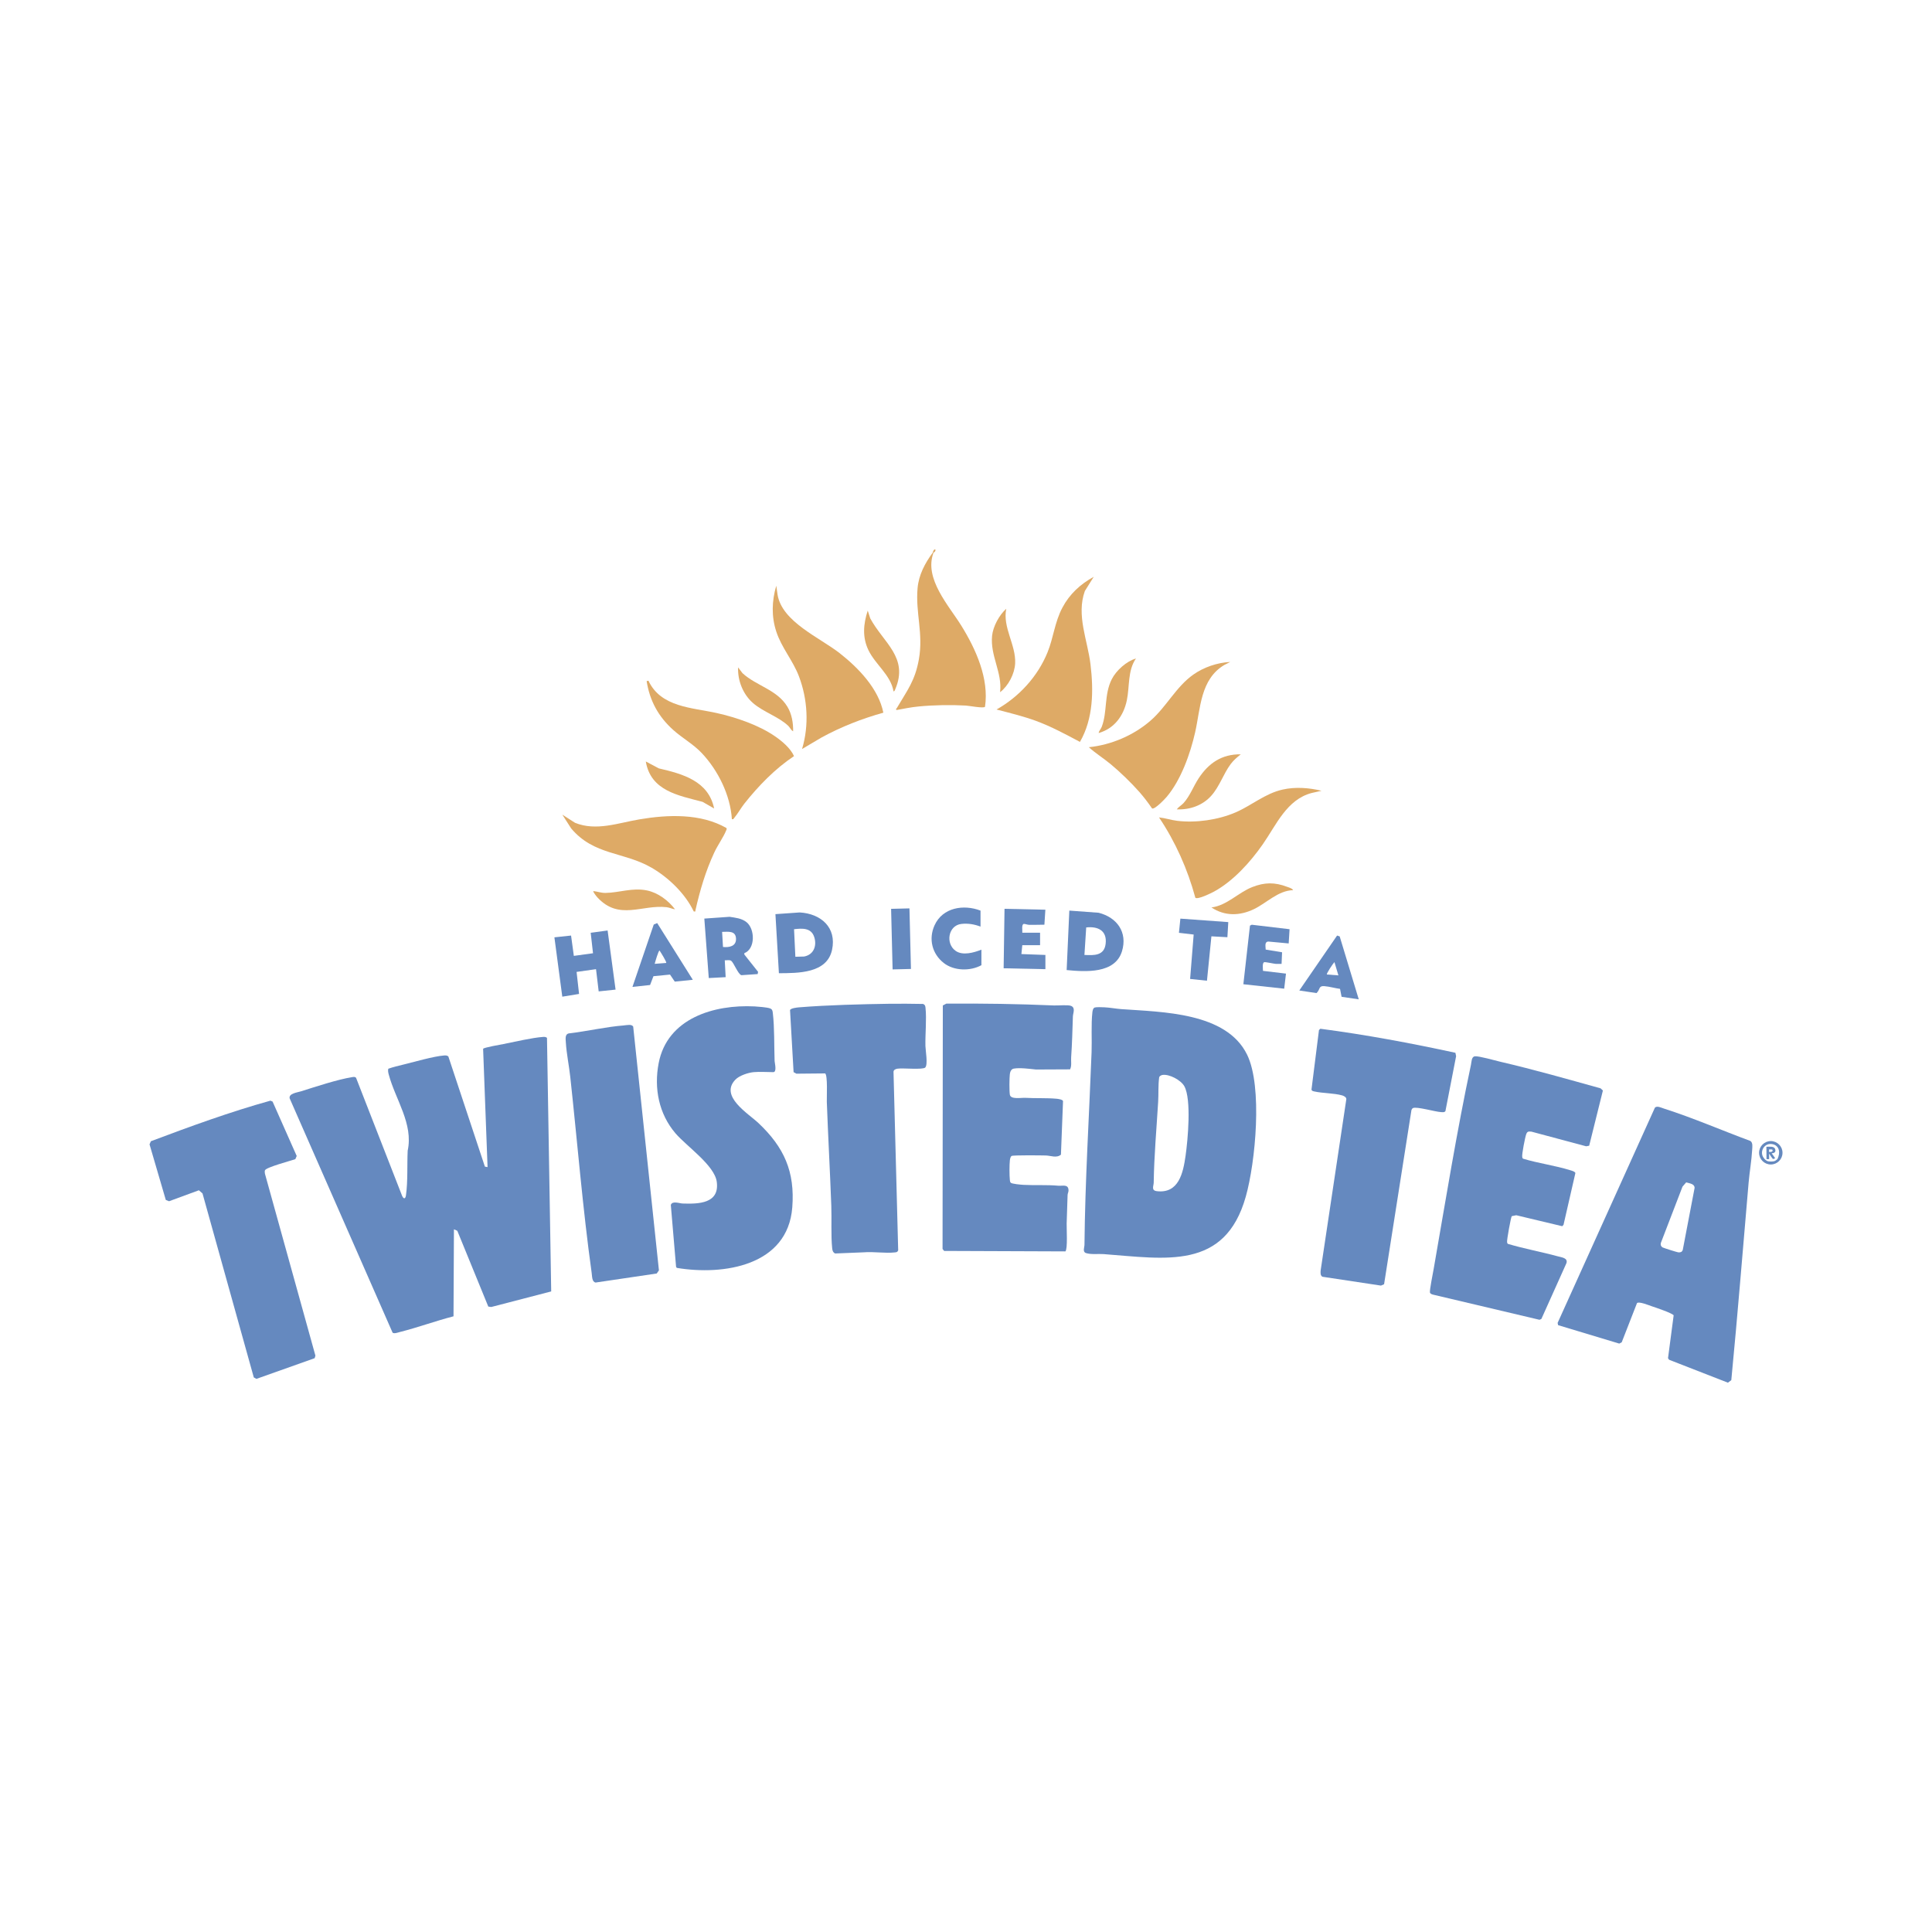 <?xml version="1.0" encoding="UTF-8"?>
<svg xmlns="http://www.w3.org/2000/svg" id="Layer_1" viewBox="0 0 500 500">
  <path d="M461.31,298.34c0,1.67-1.36,3.03-3.03,3.03s-3.03-1.36-3.03-3.03,1.36-3.03,3.03-3.03,3.03,1.36,3.03,3.03ZM456.87,300.14s.18.16.44.3c.45.24,1.69.22,2.11-.03.27-.16.38-.28.41-.3.19-.16.21-.11.43-.8.55-1.69-.21-3.24-2.08-3.25-1.74,0-2.76,2.06-1.83,3.46.3.46.38.5.52.62Z" style="fill:#6589bf;"></path>
  <path d="M241.58,143.08h-.23c.14-.19.16-.86.69-.92.25.54-.43.85-.46.92Z" style="fill:#deaa66;"></path>
  <path d="M459.4,299.76c-.05.05-.49.19-.52.19-.12,0-.94-1.19-1.03-1.44v1.48s-.68,0-.68,0l-.03-3.21c.71.02,2-.24,2.27.62.36,1.17-.94,1.02-.91,1.07.16.24.94,1.26.9,1.3ZM457.84,297.45v.69s.08,0,.08,0c.48-.03.63-.04.76-.19.04-.05.07-.12.07-.19v-.05c0-.11-.07-.21-.18-.23s-.28-.02-.65-.02h-.08Z" style="fill:#6589bf;"></path>
  <polygon points="159.31 256.11 154.94 256.57 154.25 250.82 149.22 251.53 149.86 257.23 145.52 257.94 143.48 242.58 147.79 242.12 148.51 247.38 153.47 246.7 152.87 241.4 157.25 240.81 159.31 256.11" style="fill:#6589bf;"></polygon>
  <path d="M270.54,250.82l-10.8-.23.23-15.39,10.57.23-.25,3.88c-1.33,0-2.68.07-4.01.03-.43-.01-1.07-.29-1.34-.23-.63.16-.3,1.76-.37,2.28h4.6v3.22h-4.6l-.23,2.3,6.21.23v3.68Z" style="fill:#6589bf;"></path>
  <path d="M253.76,235.66v4.14c-1.63-.6-3.19-.88-4.94-.69-3.44.37-4.2,5.11-1.48,6.99,1.84,1.27,4.72.44,6.65-.33v4.02c-2.88,1.58-7.11,1.51-9.76-.58-3.01-2.37-3.96-6.2-2.38-9.72,2.08-4.64,7.53-5.51,11.92-3.82Z" style="fill:#6589bf;"></path>
  <rect x="230.81" y="235.15" width="4.75" height="15.68" transform="translate(-5.95 5.85) rotate(-1.42)" style="fill:#6589bf;"></rect>
  <path d="M207.57,193.85c1.84-6.12,1.45-12.87-.81-18.83-1.54-4.07-4.52-7.43-5.87-11.6-1.27-3.92-1.15-7.9.01-11.84l.33,2.31c1.15,7.05,10.93,11.11,16.09,15.16,4.86,3.82,10.05,9.19,11.29,15.39-5.52,1.55-10.87,3.63-15.92,6.38l-5.13,3.03Z" style="fill:#deaa66;"></path>
  <path d="M318.34,171.34l-1.45.73c-6.25,3.7-6.17,11.18-7.59,17.46-1.25,5.54-3.68,12.37-7.39,16.73-.49.58-3.16,3.37-3.77,2.95-.97-1.42-2.11-2.93-3.25-4.22-2.2-2.48-4.91-5.12-7.47-7.24-1.83-1.52-3.89-2.79-5.63-4.37,5.78-.59,11.6-3.07,15.98-6.89,4.13-3.59,6.58-8.75,11.07-11.91,2.71-1.91,6.18-3.09,9.49-3.26Z" style="fill:#deaa66;"></path>
  <path d="M241.58,143.08c-2.5,6.67,4.02,13.69,7.22,18.86,3.76,6.07,7.2,13.68,6.12,20.97-.27.48-4.2-.27-4.95-.31-3.87-.22-8.32-.14-12.18.23-1.92.18-3.85.57-5.74.92-.36-.18,0-.41.1-.59,2.65-4.51,4.66-6.97,5.65-12.5,1.21-6.77-.91-12.04-.33-18.48.31-3.42,1.91-6.41,3.88-9.1h.23Z" style="fill:#deaa66;"></path>
  <path d="M279.5,192.01c-3.73-1.98-7.45-4-11.43-5.46-3.32-1.21-6.76-2.04-10.17-2.93,5.86-3.3,10.67-8.56,13.21-14.82,1.54-3.8,1.84-7.79,3.84-11.55,1.87-3.52,4.64-6.07,8.11-7.97l-2.3,3.67c-2.26,6.29.71,12.71,1.46,18.98.81,6.75.75,14.05-2.73,20.07Z" style="fill:#deaa66;"></path>
  <path d="M167.81,176.16c3.23,6.9,11.26,6.94,17.7,8.38,5.01,1.12,10.87,3.11,15.1,6.04,1.85,1.28,3.96,3.06,4.88,5.1-4.91,3.28-9.18,7.67-12.86,12.31-.89,1.13-1.68,2.58-2.57,3.63-.2.24-.22.48-.65.38-.39-6.2-3.57-12.64-7.81-17.12-2.18-2.31-5.02-3.86-7.36-5.96-3.84-3.45-6.07-7.51-6.89-12.64l.45-.11Z" style="fill:#deaa66;"></path>
  <path d="M342.01,204.65l-2.53.57c-6.48,1.68-9.19,8.3-12.68,13.29-3.21,4.6-7.63,9.51-12.59,12.22-.79.43-4.19,2.11-4.85,1.62-2.01-7.4-5.14-14.45-9.41-20.81,1.6.17,3.14.7,4.74.89,4.8.58,10.55-.24,15.02-2.16,4.14-1.77,7.67-4.91,12.22-5.93,3.3-.74,6.82-.48,10.07.31Z" style="fill:#deaa66;"></path>
  <path d="M258.82,179.15c.61-5.1-2.58-9.4-2.07-14.59.24-2.42,1.86-5.42,3.67-7.01-.99,4.81,2.53,9.35,2.3,14.12-.13,2.72-1.75,5.82-3.9,7.47Z" style="fill:#deaa66;"></path>
  <path d="M231.24,178.92c-.69-4.19-4.68-6.92-6.48-10.64-1.63-3.38-1.32-6.78-.19-10.26l.64,2c3.41,6.34,9.99,10.1,6.49,18.34-.1.23-.15.54-.47.57Z" style="fill:#deaa66;"></path>
  <path d="M293.98,170.42c-2.18,3.17-1.6,7.22-2.36,10.84-.85,4.03-3.24,7.29-7.29,8.45.09-.61.57-1.01.8-1.61,1.49-3.89.58-8.35,2.6-12.33,1.16-2.27,3.78-4.63,6.25-5.35Z" style="fill:#deaa66;"></path>
  <path d="M205.27,189.26c-.58-.29-.79-.94-1.25-1.39-2.51-2.41-6.48-3.58-9.2-5.97-2.54-2.24-3.95-5.81-3.8-9.18l1.14,1.5c3.61,3.3,8.91,4.25,11.59,8.63,1.16,1.9,1.55,4.2,1.51,6.41Z" style="fill:#deaa66;"></path>
  <path d="M321.1,195.23c-1.04.84-1.81,1.46-2.62,2.54-1.86,2.5-2.83,5.71-4.97,8.13-2.25,2.55-5.58,3.71-8.96,3.56.47-.65,1.18-1.01,1.73-1.6,1.64-1.78,2.59-4.39,3.92-6.42,2.59-3.95,6.01-6.29,10.9-6.22Z" style="fill:#deaa66;"></path>
  <path d="M184.82,209.24l-2.99-1.72c-6.3-1.67-13.41-2.83-14.7-10.45l3.38,1.79c6.2,1.44,12.85,3.26,14.31,10.39Z" style="fill:#deaa66;"></path>
  <path d="M334.66,230.37c-3.91.11-6.81,3.31-10.14,4.91-3.68,1.77-7.53,1.86-11-.43,4.05-.53,6.92-3.85,10.57-5.28,3.18-1.25,5.82-1.28,9.02-.06.49.19,1.3.37,1.55.86Z" style="fill:#deaa66;"></path>
  <path d="M153.56,230.61c1.06.11,2.02.49,3.11.48,3.59-.05,7-1.42,10.74-.65,2.88.59,5.55,2.59,7.29,4.89-.74-.09-1.46-.47-2.2-.55-6.36-.73-12.29,3.55-17.91-2.55-.17-.18-1.2-1.46-1.03-1.61Z" style="fill:#deaa66;"></path>
  <path d="M188.01,214.32c.12.24,0,.44-.1.65-.72,1.75-2.2,3.8-3.06,5.67-2.24,4.81-3.69,9.74-4.86,14.9-.08.35.16.4-.45.34-2.2-4.59-6.49-8.75-10.88-11.3-7.25-4.2-14.91-3.15-20.84-10.18l-2.29-3.57,3.29,2.11c5.46,2.22,11.2.03,16.66-.89,7.38-1.25,15.87-1.58,22.54,2.25Z" style="fill:#deaa66;"></path>
  <path d="M283.33,260.74c.44-.14,1.92-.07,2.5-.05,1.37.06,2.98.37,4.36.47,10.6.77,27.18.79,32.56,11.79,4.04,8.26,2.17,27.85-.34,36.73-5.4,19.16-20.78,16.07-36.82,14.88-1.38-.1-3.23.16-4.55-.27-.93-.31-.38-1.51-.38-2.13.16-16.6,1.21-33.27,1.84-49.85.12-3.24-.15-7.21.21-10.35.05-.42.17-1.08.62-1.22ZM300.82,278.2c-.28.05-.73.28-.82.57-.3,2.13-.14,4.27-.27,6.4-.42,6.96-1.05,13.94-1.15,20.9-.01.85-.71,2.01.79,2.2,5.71.7,6.83-4.78,7.45-9.12.59-4.1,1.56-14.57-.3-18.01-.87-1.61-3.94-3.24-5.7-2.94Z" style="fill:#6589bf;"></path>
  <path d="M276.94,276.75l-8.83.04c-1.64-.17-4.13-.51-5.73-.24-.71.12-.97.85-1.04,1.48-.12,1.03-.15,4.32.01,5.28.22,1.29,2.91.75,4.02.81,2.63.15,5.43,0,8.04.23.44.04,1.56.19,1.7.6l-.54,13.87c-1.11.96-2.66.25-3.9.22-1.15-.03-8.45-.12-8.86.12-.31.18-.42.8-.46,1.15-.13,1.16-.13,3.91,0,5.07.03.27.04.47.22.7.25.31,2.7.53,3.34.56,3.03.16,5.89-.05,8.97.22,1.17.1,2.65-.49,2.65,1.26,0,.38-.23.77-.24,1.15-.07,2.45-.17,4.92-.24,7.34-.04,1.29.3,6.63-.33,7.25l-31.38-.12-.41-.51.07-63.02.91-.47c9.3-.07,18.57.07,27.82.47,1.06.05,3.71-.22,4.48.12,1.18.52.48,1.85.45,2.74-.12,3.55-.2,7.05-.45,10.58-.07,1.03.19,2.11-.26,3.07Z" style="fill:#6589bf;"></path>
  <path d="M239.46,276.27c-.64.64-5.83.09-7.17.3-.46.07-1,.26-1.05.79l1.21,46.23c-.22.47-.37.47-.85.53-2.47.29-5.53-.24-8.07-.02l-7.4.3c-.55-.27-.7-.74-.76-1.32-.35-3.35-.1-7.57-.23-11.03-.33-8.93-.83-17.92-1.16-26.87-.04-1.19.26-6.89-.43-7.38l-7.45.07-.72-.4-.92-16.08c.23-.47,1.73-.64,2.3-.69,7.59-.61,16.04-.81,23.66-.93,2.82-.04,5.65.01,8.47.05.49.18.58.51.63.98.32,2.95-.09,6.81-.02,9.9.02,1.09.69,4.83-.04,5.56Z" style="fill:#6589bf;"></path>
  <path d="M161.56,265.36c.72-.05,1.91-.36,2.31.32l6.66,63.09-.57.81-15.81,2.34c-.96-.16-.9-1.57-1.02-2.44-2.34-16.8-3.7-33.87-5.54-50.74-.31-2.89-.98-6.09-1.15-8.96-.05-.95-.29-2.18.86-2.35,4.71-.55,9.54-1.7,14.26-2.06Z" style="fill:#6589bf;"></path>
  <path d="M195.04,277.47c-1.44.14-3.7.88-4.72,1.94-4.16,4.31,3.33,8.74,5.99,11.26,6.6,6.24,9.46,12.54,8.73,21.83-1.18,15.07-17.74,17.65-29.88,15.63l-.19-.27-1.36-16.01c.35-1.16,2.2-.41,3.05-.38,4.18.14,9.59.02,8.84-5.62-.57-4.26-7.81-9.2-10.67-12.53-4.32-5.04-5.62-11.67-4.37-18.16,2.23-11.64,14.33-15.24,24.84-14.7.89.05,3.14.23,3.89.48.68.23.74.57.82,1.25.45,3.84.32,8.49.46,12.41.02.48.65,2.87-.35,2.87-1.58,0-3.53-.15-5.06,0Z" style="fill:#6589bf;"></path>
  <path d="M141.56,268.57l1.09,65.65-15.51,4.03-.77-.11-8.02-19.61-.87-.39-.11,22.52c-4.64,1.2-9.22,2.89-13.87,4.06-.55.14-1.4.49-1.89.19l-26.65-60.67c-.25-1.26,1.96-1.5,2.99-1.82,3.7-1.17,9.46-3.07,13.15-3.65.39-.06.7-.15,1.04.14l11.96,30.66c.46.89.85.62.97-.27.51-3.65.26-7.79.44-11.5,1.5-6.98-3.15-13.19-4.89-19.67-.14-.51-.26-1.01-.13-1.54,1.26-.45,2.57-.75,3.87-1.07,2.85-.7,7.82-2.14,10.53-2.36.43-.03.78-.04,1.14.24l9.46,28.52.69.13-1.15-30.62c.23-.35,4.45-1.07,5.26-1.23,3.02-.59,7.41-1.65,10.34-1.85.34-.02.64.02.91.23Z" style="fill:#6589bf;"></path>
  <path d="M70.55,285.1l6.24,14.07-.36.82c-1.15.41-7.59,2.1-7.86,2.89-.09.27-.05.58-.01.85l13.07,47.11-.2.66-15.07,5.35-.68-.38-13.27-47.61-.94-.82-7.72,2.84-.84-.34-4.21-14.38.35-.81c10.18-3.83,20.46-7.59,30.94-10.5l.57.24Z" style="fill:#6589bf;"></path>
  <path d="M423.65,337.25l-3.95,10.13-.64.34-15.82-4.77-.13-.58,25.18-55.71c.55-.56,1.67.03,2.31.23,7.54,2.4,14.98,5.65,22.4,8.39.68.46.5,1.54.46,2.29-.16,2.82-.67,5.68-.92,8.5-1.48,17.04-2.83,34.09-4.48,51.11l-.87.66-15.22-5.93-.29-.4,1.46-11.1c-.29-.55-4.77-2.06-5.69-2.36-.71-.24-3.3-1.31-3.8-.8ZM436.38,306l-.95,1.1-5.62,14.62c-.08.5.03.84.47,1.11.21.13,3.75,1.25,4.04,1.27.58.05.97-.05,1.18-.63l3.06-16.03c0-1.1-1.34-1.18-2.16-1.44Z" style="fill:#6589bf;"></path>
  <path d="M391.24,314.74c-.22.26-1.31,6.21-1.21,6.72.04.18.05.35.23.46,4.24,1.26,8.62,2.05,12.88,3.21,1.03.28,2.69.42,2.25,1.78l-6.48,14.43-.49.22-27.51-6.5c-.31-.08-.73-.21-.84-.55-.15-.46.8-5.16.96-6.09,3.04-17.41,5.98-35.6,9.65-52.84.17-.79.12-2.1,1.02-2.21.98-.12,5.24,1.09,6.55,1.4,8.72,2.03,17.35,4.49,25.98,6.89l.6.56-3.55,14.29-.78.15-14.16-3.79c-.75-.06-1.07-.11-1.36.67s-1.16,5.21-1.03,5.87c.04.18.05.35.23.46,3.99,1.21,8.21,1.74,12.19,2.98.41.13,1.2.31,1.34.73l-3.07,13.4-.34.36-11.9-2.84-1.15.24Z" style="fill:#6589bf;"></path>
  <path d="M376.66,272.47l.18.87-2.77,14.24-.26.2c-.29.08-.59.05-.88.03-1.45-.07-6.35-1.5-7.25-1.04-.2.1-.33.31-.4.52l-7.08,45.07-.81.35-15.15-2.29c-.57-.35-.49-1.02-.46-1.61l6.65-44.36c0-.51-.65-.84-1.07-.96-2.19-.61-5.01-.53-7.25-1.03-.31-.07-.6-.13-.7-.46l1.94-15.43.36-.33c11.71,1.53,23.41,3.72,34.96,6.22Z" style="fill:#6589bf;"></path>
  <path d="M200.67,236.58l6.29-.44c5.49.31,9.62,3.89,8.37,9.69-1.32,6.13-8.85,6-13.75,6.04l-.9-15.29ZM205.5,240.48l.34,7.13,2.25-.06c2.5-.46,3.37-2.79,2.63-5.05-.79-2.43-3.1-2.26-5.22-2.02Z" style="fill:#6589bf;"></path>
  <path d="M276.05,251.05l.69-15.39,7.59.56c4.75,1.21,7.53,5.05,6.04,9.96-1.79,5.87-9.45,5.34-14.32,4.87ZM280.65,247.14c2.53.13,5.12.21,5.49-2.89.4-3.39-1.97-4.57-5.03-4.23l-.46,7.12Z" style="fill:#6589bf;"></path>
  <path d="M192.63,246.69v.33s3.56,4.49,3.56,4.49l-.11.58-4.21.29c-.89-.27-1.99-3.33-2.69-3.75-.43-.26-1.12-.07-1.61-.11l.23,4.37-4.37.23-1.15-15.39,6.54-.46c1.55.25,3.09.37,4.37,1.38,2.21,1.74,2.36,6.91-.57,8.04ZM187.11,245.08c1.61.15,3.43-.16,3.37-2.15-.07-2.13-2.03-1.78-3.6-1.76l.23,3.91Z" style="fill:#6589bf;"></path>
  <path d="M170.08,238.89l9.22,14.68-4.67.47-1.23-1.82-4.29.42-.87,2.28-4.56.49,5.51-16.14.89-.38ZM172.41,249.21c.2-.19-1.45-2.83-1.72-3.21-.29,0-1.12,2.93-1.26,3.44l2.99-.23Z" style="fill:#6589bf;"></path>
  <path d="M333.74,240.48l-.23,3.68-5.17-.48c-1.16-.04-.79,1.26-.78,2.07l4.24.7-.13,3c-.49-.02-1,.04-1.5,0-.61-.05-2.61-.51-2.97-.44-.58.11-.35,1.77-.34,2.25l5.95.71-.46,3.9-10.57-1.15,1.71-15.17.47-.23,9.77,1.16Z" style="fill:#6589bf;"></path>
  <polygon points="317.88 238.64 317.65 242.55 313.51 242.32 312.36 253.81 308 253.35 308.92 241.86 305.11 241.41 305.48 237.74 317.88 238.64" style="fill:#6589bf;"></polygon>
  <path d="M351.66,258.63l-4.46-.66-.4-2.05c-1.28-.17-2.76-.6-4.02-.7-1.62-.13-1.04.84-2.07,1.79l-4.45-.67,9.78-14.22.67.22,4.94,16.3ZM346.38,252.43l-1.03-3.44c-.35.34-2.15,3.02-1.95,3.21l2.99.23Z" style="fill:#6589bf;"></path>
</svg>
